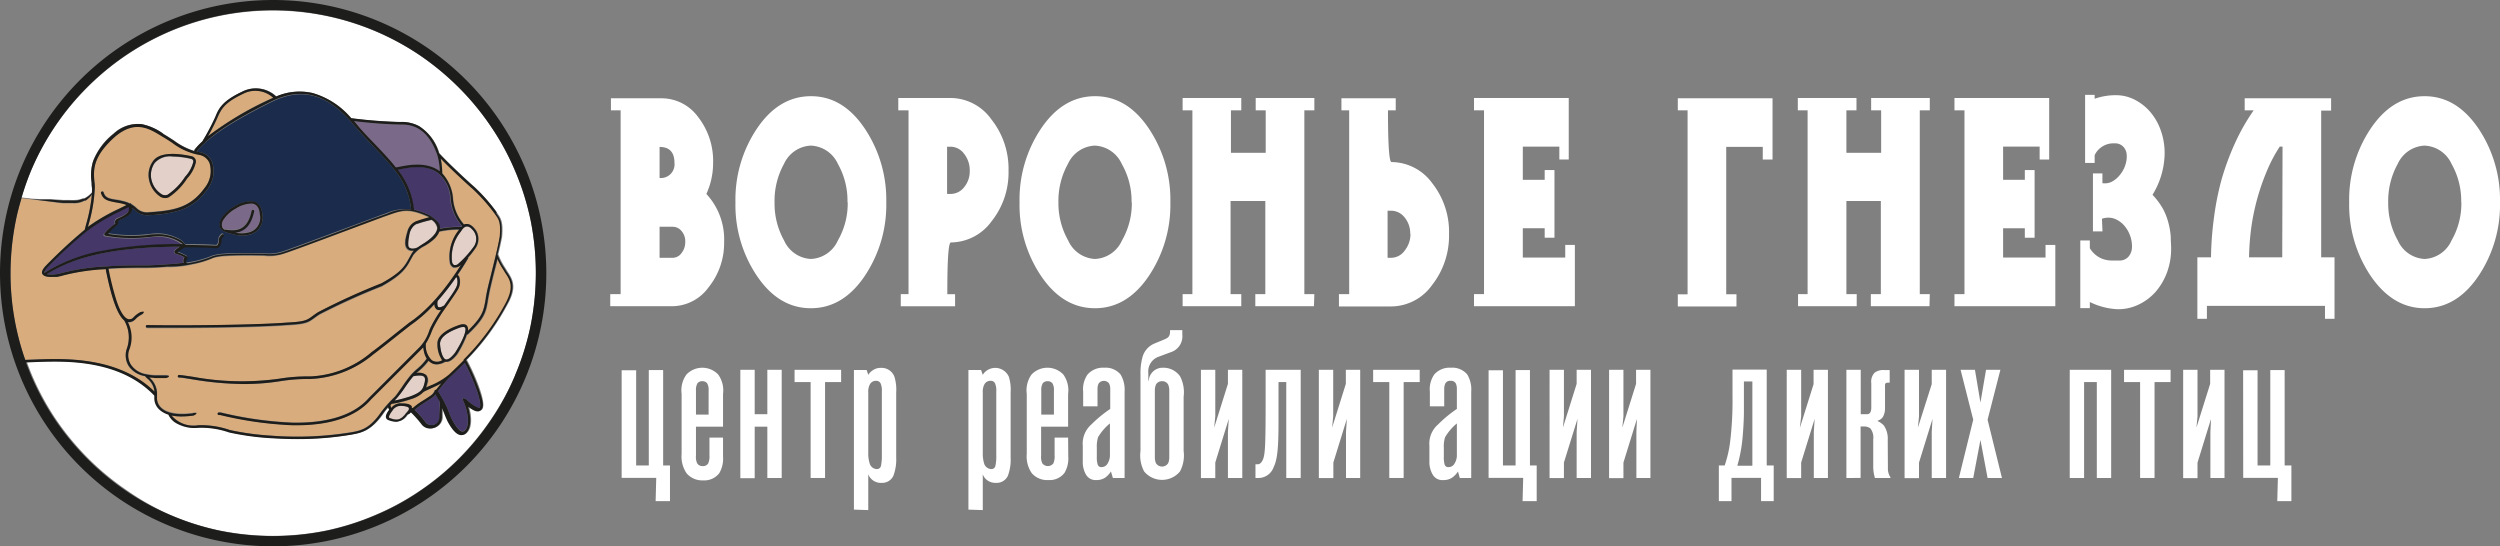 <?xml version="1.0" encoding="UTF-8"?> <svg xmlns="http://www.w3.org/2000/svg" viewBox="0 0 322.25 70.42"><rect x="0" y="0" width="322.25" height="70.42" fill="#808080" stroke="none"/> <defs> <style>.cls-1{fill:#fff;}.cls-2{fill:#e2d0c9;}.cls-3{fill:#d8ac7d;}.cls-4{fill:#453869;}.cls-5{fill:#7a6989;}.cls-6{fill:#1a2b4c;}.cls-7{fill:#1d1d1b;}</style> </defs> <g id="Слой_2" data-name="Слой 2"> <g id="Слой_3" data-name="Слой 3"> <path class="cls-1" d="M93.34,31.17a9.1,9.1,0,0,1-2,5.86,5.84,5.84,0,0,1-4.68,2.44h-8V37.91H80V14.22H78.75V12.67h6.53A5.84,5.84,0,0,1,90,15.1,9.2,9.2,0,0,1,91.92,21a9.53,9.53,0,0,1-.87,4A8.59,8.59,0,0,1,93.34,31.17ZM86.94,21c0-1.37-.64-2.06-1.92-2.06v4A1.76,1.76,0,0,0,86.94,21Zm1.39,10.18a2,2,0,0,0-.48-1.4,1.46,1.46,0,0,0-1.14-.55l-1.69,0v4h1.69a1.41,1.41,0,0,0,1.14-.61A2.28,2.28,0,0,0,88.33,31.17Z"></path> <path class="cls-1" d="M114.24,26.07a16.43,16.43,0,0,1-2.72,9.42q-2.82,4.24-7,4.24t-7-4.24a16.36,16.36,0,0,1-2.72-9.42,16.4,16.4,0,0,1,2.72-9.42q2.82-4.24,7-4.25t7,4.25A16.48,16.48,0,0,1,114.24,26.07Zm-5,0A9.64,9.64,0,0,0,108,21.12a4,4,0,0,0-3.49-2.35,4,4,0,0,0-3.45,2.35,9.82,9.82,0,0,0-1.22,4.95A9.75,9.75,0,0,0,101.07,31a4,4,0,0,0,3.45,2.38A4,4,0,0,0,108,31,9.57,9.57,0,0,0,109.27,26.07Z"></path> <path class="cls-1" d="M130,22a10.08,10.08,0,0,1-2.19,6.53,6.54,6.54,0,0,1-5.24,2.72q-.47,0-.46,6.67h1v1.56h-7V37.91h1V14.22h-1.32V12.63h6.76a6.5,6.5,0,0,1,5.24,2.76A10.25,10.25,0,0,1,130,22Zm-5,0a3.43,3.43,0,0,0-.73-2.18,2.18,2.18,0,0,0-1.73-.91h-.46V25h.46a2.22,2.22,0,0,0,1.73-.86A3.21,3.21,0,0,0,125,22Z"></path> <path class="cls-1" d="M150.86,26.07a16.43,16.43,0,0,1-2.72,9.42q-2.82,4.24-7,4.24t-7-4.24a16.36,16.36,0,0,1-2.72-9.42,16.4,16.4,0,0,1,2.72-9.42q2.82-4.24,7-4.25t7,4.25A16.48,16.48,0,0,1,150.86,26.07Zm-5,0a9.65,9.65,0,0,0-1.27-4.95,4,4,0,0,0-3.48-2.35,4,4,0,0,0-3.45,2.35,9.83,9.83,0,0,0-1.23,4.95A9.75,9.75,0,0,0,137.69,31a4,4,0,0,0,3.45,2.38A4,4,0,0,0,144.62,31,9.58,9.58,0,0,0,145.89,26.07Z"></path> <path class="cls-1" d="M169.37,39.47h-7.56V37.91h1.29v-12h-4.48v12H160v1.56h-7.56V37.91h1.26V14.22h-1.26V12.63H160v1.59h-1.33V19.7h4.48V14.22h-1.29V12.63h7.56v1.59h-1.29V37.91h1.29Z"></path> <path class="cls-1" d="M186.78,30.15a10.29,10.29,0,0,1-2.19,6.6,6.52,6.52,0,0,1-5.24,2.75h-6.76V37.91h1.32V14.22h-1V12.67h7v1.55h-1q0,6.68.46,6.67a6.54,6.54,0,0,1,5.24,2.72A10.11,10.11,0,0,1,186.78,30.15Zm-5,0a3.24,3.24,0,0,0-.73-2.13,2.22,2.22,0,0,0-1.73-.86h-.46v6.07h.46a2.16,2.16,0,0,0,1.73-.91A3.41,3.41,0,0,0,181.81,30.15Z"></path> <path class="cls-1" d="M203,39.47H190V37.91h1.29V14.22H190V12.63h12.21v7.93H201V18.9h-4.71v4.28h2.82V21.92h1.26v8.72h-1.26V29.42h-2.82V33.2h5.47V31.57H203Z"></path> <path class="cls-1" d="M228.48,20.56h-1.26V18.93h-4.71v19h1.32V39.5h-7.56V37.94h1.26V14.22h-1.26V12.67h12.21Z"></path> <path class="cls-1" d="M248.71,39.47h-7.56V37.91h1.29v-12H238v12h1.33v1.56h-7.56V37.91H233V14.22h-1.26V12.63h7.56v1.59H238V19.7h4.48V14.22h-1.29V12.63h7.56v1.59h-1.29V37.91h1.29Z"></path> <path class="cls-1" d="M264.93,39.47h-13V37.91h1.29V14.22h-1.29V12.63h12.21v7.93h-1.23V18.9H258.2v4.28H261V21.92h1.26v8.72H261V29.42H258.2V33.2h5.47V31.57h1.26Z"></path> <path class="cls-1" d="M271,23.61a2,2,0,0,0,1.33-.25,3.4,3.4,0,0,0,1-.91,3.77,3.77,0,0,0,.65-1.26,3.3,3.3,0,0,0,.15-1.29,1.65,1.65,0,0,0-.45-1,1.45,1.45,0,0,0-1.14-.42A2.67,2.67,0,0,0,270,20v1h-1.23V12.23H270v.5a8.14,8.14,0,0,1,2.72-.46,5.31,5.31,0,0,1,2.44.58,6.6,6.6,0,0,1,2,1.57,7.4,7.4,0,0,1,1.36,2.38,8.63,8.63,0,0,1,.5,3,10.4,10.4,0,0,1-1.56,5.31A9.22,9.22,0,0,1,278.85,27a8.35,8.35,0,0,1,.69,1.84,9.16,9.16,0,0,1,.27,1.71c0,.54.05,1,.05,1.48a8.86,8.86,0,0,1-.53,3.08,8.11,8.11,0,0,1-1.44,2.47,6.83,6.83,0,0,1-2.18,1.66,6.1,6.1,0,0,1-2.72.62,9,9,0,0,1-3.61-.93v.79h-1.23V31h1.23v1a3.5,3.5,0,0,0,.84.93,3.2,3.2,0,0,0,.91.48,3.46,3.46,0,0,0,1,.17l1,0a1.53,1.53,0,0,0,1.21-.47,1.9,1.9,0,0,0,.47-1.16,4,4,0,0,0-.2-1.46,4.09,4.09,0,0,0-.76-1.37,3.22,3.22,0,0,0-1.27-.92,2.41,2.41,0,0,0-1.64,0l.07,1.63h-1.23V22.35H271Z"></path> <path class="cls-1" d="M299.69,39.43H284.47v1.66h-1.23V33.17H285a41.52,41.52,0,0,1,.38-5.1,35.79,35.79,0,0,1,1-5,33.73,33.73,0,0,1,1.73-4.66,26.44,26.44,0,0,1,2.39-4.19h-1.16V12.67h11.14v1.59H299.2V33.17h1.72v7.92h-1.23ZM294.22,18.9h-.36a18.91,18.91,0,0,0-1.68,3.19,29.14,29.14,0,0,0-2,7.31,34.7,34.7,0,0,0-.28,3.77h4.28Z"></path> <path class="cls-1" d="M322.25,26.07a16.43,16.43,0,0,1-2.72,9.42q-2.82,4.24-7,4.24c-2.76,0-5.09-1.41-7-4.24a16.43,16.43,0,0,1-2.72-9.42,16.48,16.48,0,0,1,2.72-9.42c1.88-2.83,4.21-4.25,7-4.25s5.1,1.42,7,4.25A16.48,16.48,0,0,1,322.25,26.07Zm-5,0A9.64,9.64,0,0,0,316,21.12a4,4,0,0,0-3.48-2.35,4,4,0,0,0-3.45,2.35,9.83,9.83,0,0,0-1.23,4.95A9.75,9.75,0,0,0,309.08,31a4,4,0,0,0,3.45,2.38A4,4,0,0,0,316,31,9.57,9.57,0,0,0,317.27,26.07Z"></path> <path class="cls-1" d="M80.13,47.73H82V60h1.63V47.7h1.85V60h.88V64.6H84.51l.08-3H80.13Z"></path> <path class="cls-1" d="M93.2,58.83A3.73,3.73,0,0,1,92.71,61a2.43,2.43,0,0,1-2.07.92,2.65,2.65,0,0,1-2.13-.9,3.85,3.85,0,0,1-.65-2.5V50.77a3.45,3.45,0,0,1,.63-2.5,2.83,2.83,0,0,1,4.08,0,3.49,3.49,0,0,1,.63,2.5V55H89.71v3.73a1.93,1.93,0,0,0,.16,1,.79.79,0,0,0,.71.35.78.78,0,0,0,.71-.35,2.33,2.33,0,0,0,.16-1.07V56.41H93.2Zm-1.86-8.49a1.62,1.62,0,0,0-.19-.93.74.74,0,0,0-.62-.27.74.74,0,0,0-.63.27,1.71,1.71,0,0,0-.19.93v3.1h1.63Z"></path> <path class="cls-1" d="M98.91,61.61V55H97.28v6.64H95.43V47.67h1.85v5.72h1.63V47.67h1.85V61.61Z"></path> <path class="cls-1" d="M104.49,61.61V49.25h-2.07V47.67h6v1.58h-2.07V61.61Z"></path> <path class="cls-1" d="M110.07,65.69v-18h1.64l.21.63a1.76,1.76,0,0,1,.55-.57,1.74,1.74,0,0,1,1.06-.33,1.76,1.76,0,0,1,1.77,1.17,5.7,5.7,0,0,1,.22,2v8.36a6,6,0,0,1-.36,2.37,1.58,1.58,0,0,1-1.52.92,1.73,1.73,0,0,1-1.25-.43,1.61,1.61,0,0,1-.47-.68v4.62Zm3.46-16.22a.6.6,0,0,0-.6-.38.86.86,0,0,0-.82.49,2,2,0,0,0-.19,1v7.9a4.09,4.09,0,0,0,.17,1.22,1,1,0,0,0,.87.76.53.53,0,0,0,.6-.43,6.15,6.15,0,0,0,.11-1.36V50.45A2.25,2.25,0,0,0,113.53,49.47Z"></path> <path class="cls-1" d="M124.83,65.69v-18h1.63l.22.63a1.64,1.64,0,0,1,.54-.57,1.91,1.91,0,0,1,2.83.84,5.7,5.7,0,0,1,.22,2v8.36a6,6,0,0,1-.35,2.37,1.59,1.59,0,0,1-1.53.92,1.76,1.76,0,0,1-1.25-.43,1.58,1.58,0,0,1-.46-.68v4.62Zm3.45-16.22a.57.57,0,0,0-.59-.38.86.86,0,0,0-.82.49,2,2,0,0,0-.19,1v7.9a4.4,4.4,0,0,0,.16,1.22,1,1,0,0,0,.87.76.52.52,0,0,0,.6-.43,5.5,5.5,0,0,0,.11-1.36V50.45A2.25,2.25,0,0,0,128.28,49.47Z"></path> <path class="cls-1" d="M137.7,58.83a3.65,3.65,0,0,1-.49,2.13,2.42,2.42,0,0,1-2.07.92A2.63,2.63,0,0,1,133,61a3.8,3.8,0,0,1-.65-2.5V50.77a3.49,3.49,0,0,1,.62-2.5,2.84,2.84,0,0,1,4.09,0,3.49,3.49,0,0,1,.62,2.5V55h-3.48v3.73a1.93,1.93,0,0,0,.16,1,.9.9,0,0,0,1.42,0,2.33,2.33,0,0,0,.16-1.07V56.41h1.74Zm-1.85-8.49a1.62,1.62,0,0,0-.19-.93.74.74,0,0,0-.62-.27.74.74,0,0,0-.63.27,1.71,1.71,0,0,0-.19.93v3.1h1.63Z"></path> <path class="cls-1" d="M143.45,61.61l-.25-.84a2.8,2.8,0,0,1-.73.79,2,2,0,0,1-1.15.32A1.42,1.42,0,0,1,140,61.2a3.17,3.17,0,0,1-.43-1.74v-2a3.28,3.28,0,0,1,1.11-2.75,16.34,16.34,0,0,1,2.43-2V50.18a1.68,1.68,0,0,0-.14-.74.84.84,0,0,0-1.36,0,1.68,1.68,0,0,0-.14.74v2.2h-1.85v-1.9a3.27,3.27,0,0,1,.57-2.21,2.63,2.63,0,0,1,2.13-.87,2.5,2.5,0,0,1,2.12.87,3.8,3.8,0,0,1,.52,2.23V61.61Zm-1.91-5.25a4.17,4.17,0,0,0-.16,1.36v1.14a3,3,0,0,0,.11,1,.46.46,0,0,0,.49.35.88.88,0,0,0,.79-.46,2.06,2.06,0,0,0,.3-1.17v-4A6.57,6.57,0,0,0,141.54,56.36Z"></path> <path class="cls-1" d="M148.07,49.09a1.79,1.79,0,0,1,1.8-1.69,2.63,2.63,0,0,1,2.23,1.09,4.4,4.4,0,0,1,.47,2.64v7a4.39,4.39,0,0,1-.47,2.64,3,3,0,0,1-4.62,0,4.39,4.39,0,0,1-.47-2.64V48.24a7.65,7.65,0,0,1,.25-2.18,2.66,2.66,0,0,1,1.5-1.76l1.19-.49c.47-.2.87-.33.87-1.07v-.19h1.58v.57a2.15,2.15,0,0,1-1.52,2.29l-1.53.57a2,2,0,0,0-1.33,2.1v1Zm2.51.49a.84.84,0,0,0-.79-.44.85.85,0,0,0-.79.44,2,2,0,0,0-.14.79v8.55a2,2,0,0,0,.14.78.93.93,0,0,0,1.58,0,2,2,0,0,0,.14-.78V50.37A2,2,0,0,0,150.58,49.58Z"></path> <path class="cls-1" d="M158.28,61.61V55.68l.11-1.69-1.74,5.63v2H154.8V47.67h1.85v6l-.14,1.45,1.77-5.64V47.67h1.85V61.61Z"></path> <path class="cls-1" d="M165.8,61.61V49.25h-1V54.4c0,3.45-.16,4.87-.63,5.82a2.08,2.08,0,0,1-2.07,1.39h-.27V59.84h.33c.35,0,.63-.49.73-.9.19-.73.25-2,.25-7.21V47.67h4.52V61.61Z"></path> <path class="cls-1" d="M173.5,61.61V55.68l.11-1.69-1.74,5.63v2H170V47.67h1.85v6l-.14,1.45,1.77-5.64V47.67h1.85V61.61Z"></path> <path class="cls-1" d="M179.08,61.61V49.25H177V47.67h6v1.58h-2.07V61.61Z"></path> <path class="cls-1" d="M188.17,61.61l-.24-.84a2.69,2.69,0,0,1-.74.79,1.94,1.94,0,0,1-1.14.32,1.42,1.42,0,0,1-1.36-.68,3.19,3.19,0,0,1-.44-1.74v-2a3.26,3.26,0,0,1,1.12-2.75,16.13,16.13,0,0,1,2.42-2V50.18a1.68,1.68,0,0,0-.13-.74.68.68,0,0,0-.68-.35.67.67,0,0,0-.68.35,1.68,1.68,0,0,0-.14.74v2.2h-1.85v-1.9a3.27,3.27,0,0,1,.57-2.21A2.6,2.6,0,0,1,187,47.4a2.51,2.51,0,0,1,2.13.87,3.78,3.78,0,0,1,.51,2.23V61.61Zm-1.9-5.25a3.88,3.88,0,0,0-.16,1.36v1.14a3.38,3.38,0,0,0,.1,1,.46.46,0,0,0,.49.35.86.86,0,0,0,.79-.46,2,2,0,0,0,.3-1.17v-4A6.72,6.72,0,0,0,186.27,56.36Z"></path> <path class="cls-1" d="M191.88,47.73h1.85V60h1.63V47.7h1.85V60h.87V64.6h-1.82l.08-3h-4.46Z"></path> <path class="cls-1" d="M203.23,61.61V55.68l.11-1.69-1.75,5.63v2h-1.85V47.67h1.85v6l-.13,1.45,1.77-5.64V47.67h1.85V61.61Z"></path> <path class="cls-1" d="M210.93,61.61V55.68L211,54l-1.74,5.63v2h-1.85V47.67h1.85v6l-.14,1.45,1.77-5.64V47.67h1.85V61.61Z"></path> <path class="cls-1" d="M222.31,60a15,15,0,0,0,.71-3.1,44.17,44.17,0,0,0,.3-5.86v-3.4h4.41V60h.9V64.6H227v-3h-3.81v3h-1.63V60Zm3.57-10.83h-1.09v4c0,.95-.11,2.75-.22,3.7a18.61,18.61,0,0,1-.63,3.16h1.94Z"></path> <path class="cls-1" d="M233.8,61.61V55.68l.11-1.69-1.74,5.63v2h-1.86V47.67h1.86v6L232,55.16l1.77-5.64V47.67h1.85V61.61Z"></path> <path class="cls-1" d="M243.35,60.33a2.07,2.07,0,0,0,.33,1.2v.08h-2a5,5,0,0,1-.22-1.36V56.63a1.89,1.89,0,0,0-.38-1.42,1.41,1.41,0,0,0-.84-.24h-.41v6.64H238V47.67h1.85v5.72h.82c.54,0,.54-.68.54-.87V49.41a1.66,1.66,0,0,1,.44-1.38,1.87,1.87,0,0,1,1.22-.33h.71v1.63h-.27c-.38,0-.33.27-.33.57v2.84a2.34,2.34,0,0,1-.27,1,1.16,1.16,0,0,1-.66.47v.08a2.43,2.43,0,0,1,.79.57,3,3,0,0,1,.49,1.85Z"></path> <path class="cls-1" d="M249,61.61V55.68L249.1,54l-1.74,5.63v2H245.5V47.67h1.86v6l-.14,1.45L249,49.52V47.67h1.85V61.61Z"></path> <path class="cls-1" d="M256,47.67h1.85L256.2,54.1l1.85,7.51H256.2l-.92-4.9-.93,4.9H252.5l1.85-7.51-1.63-6.43h1.85l.71,4.22Z"></path> <path class="cls-1" d="M270.28,61.61V49.25h-1.64V61.61h-1.85V47.67h5.34V61.61Z"></path> <path class="cls-1" d="M275.86,61.61V49.25h-2.07V47.67h6v1.58h-2.07V61.61Z"></path> <path class="cls-1" d="M284.92,61.61V55.68L285,54l-1.74,5.63v2h-1.85V47.67h1.85v6l-.14,1.45,1.77-5.64V47.67h1.85V61.61Z"></path> <path class="cls-1" d="M289.14,47.73H291V60h1.64V47.7h1.85V60h.87V64.6h-1.82l.08-3h-4.47Z"></path> <path class="cls-2" d="M51.83,52.29a1.27,1.27,0,0,0-1.28.64h0c-.45.54-.44.77-.43.82a.14.14,0,0,0,.09.1c1,.39,1.42.23,2-.45h0c.51-.55.5-.78.47-.85S52,52.3,51.83,52.29Z"></path> <path class="cls-3" d="M53,52.43a.54.54,0,0,1,0,.22.22.22,0,0,1,.14,0,8.75,8.75,0,0,1,1.25-.92l.37-.23c.85-.55.93-.61,1.09-.87v0l.08-.1a.23.23,0,0,1,.11-.22l.09,0,.69-.85c-.47.26-1,.48-1.4.68s-.68.3-.87.41h0a3.76,3.76,0,0,1-1.63.94h0a13.62,13.62,0,0,1-2.47.58h0l-.16.17a1.66,1.66,0,0,0,.11.37A1.52,1.52,0,0,1,51.84,52h0C52.33,52,52.85,52.06,53,52.43Z"></path> <path class="cls-4" d="M15.24,28.06c.61-.25,1.23-.54,1.4-1a.78.78,0,0,0,0-.48l-1.19.6a23.64,23.64,0,0,0-4.27,2.58l0,0A58.76,58.76,0,0,0,6.1,34.49c-.3.35-.37.53-.36.63L6,35a21.08,21.08,0,0,1,6.32-2.45,51.07,51.07,0,0,1,11.16-1,5.11,5.11,0,0,0-3.55-1c-.36,0-.67.06-1,.1a19,19,0,0,1-5.43-.19.18.18,0,0,1-.14-.11.17.17,0,0,1,0-.17,5.87,5.87,0,0,1,1.36-1.23.11.11,0,0,0,.06-.11h0A.61.61,0,0,1,15.24,28.06Z"></path> <path class="cls-4" d="M60.15,51.54a6.36,6.36,0,0,0,1.08.82c.38.24.55.24.59.2s.32-.4-.51-2.63a28.58,28.58,0,0,0-1.41-3.16c-.52.53-1.1,1.09-1.75,1.7a3.73,3.73,0,0,1-.36.32h0c-.55.63-1,1.24-1.34,1.62.25.43.46.77.62,1.06h0A12.12,12.12,0,0,1,57.81,53c.11.28.24.6.46,1.08.5.93,1,1.48,1.34,1.52,0,0,.19,0,.37-.21h0c.67-.77.18-2.77-.22-3.62-.05-.1-.18-.39-.09-.46S60.07,51.46,60.15,51.54Z"></path> <path class="cls-3" d="M24.93,53.57a11.63,11.63,0,0,1-1.49.11,6.57,6.57,0,0,1-1.31-.12,3.7,3.7,0,0,0,3.46,1.25h0a11.29,11.29,0,0,1,4.05.62,34.91,34.91,0,0,0,5.38.73,43.54,43.54,0,0,0,10.29-.47c1.2-.22,2.34-.43,3.85-2.64a17.15,17.15,0,0,1,1.73-1.93c.17-.17.55-.73.93-1.26A16.46,16.46,0,0,1,53,48.24a7.89,7.89,0,0,1,.65-.63A7,7,0,0,0,55,46.2a3.3,3.3,0,0,1-.33-.77,4.67,4.67,0,0,1-.12-.7l-.22.23-6.49,6.5c-1.92,2.21-5.16,3.33-9.63,3.33h-.46a47.46,47.46,0,0,1-9.36-1.32l-.2,0a.17.17,0,0,1-.13-.2.16.16,0,0,1,.2-.12l.21,0a47.61,47.61,0,0,0,9.28,1.31c4.61.07,7.92-1,9.84-3.22h0l6.5-6.51a5.46,5.46,0,0,0,1.25-2.13c0-.11.08-.21.13-.32a16.28,16.28,0,0,1,1.39-2.34,1.27,1.27,0,0,1-.26,0,.54.54,0,0,1-.31-.09A.79.79,0,0,1,56,39.2a17.66,17.66,0,0,1-3.09,2.7l-1.52,1.2c-1.15.92-2.58,2-3.32,2.6A13.51,13.51,0,0,1,40,48.86h-.11a22.24,22.24,0,0,0-3.76.28,29.8,29.8,0,0,1-4.71.37,41.31,41.31,0,0,1-6.59-.6c-.69-.1-1.29-.19-1.77-.24a.16.16,0,0,1-.15-.18.17.17,0,0,1,.18-.15c.49,0,1.09.14,1.79.24a34.81,34.81,0,0,0,11.2.23,22.09,22.09,0,0,1,3.8-.28H40a13,13,0,0,0,7.85-3.08h0c.74-.53,2.17-1.67,3.32-2.59l1.53-1.21h0c1.6-1.06,4-3.21,6.69-7.47l-.19.17,0,0a1.06,1.06,0,0,1-.55.17.64.64,0,0,1-.24,0,.86.86,0,0,1-.46-.62h0a5.46,5.46,0,0,1,1.15-4.17l.06-.09h0a11.78,11.78,0,0,0-2.55.26,2.8,2.8,0,0,1-.84,1.11,7,7,0,0,1-1.1.76,4.07,4.07,0,0,0-1.41,1.18l-.27.49c-.61,1.12-1.09,2-3.78,3.51h0a87.94,87.94,0,0,0-8,3.62h0c-.29.18-.51.35-.71.49-.75.55-1.07.78-3.48.9-2.92.23-9.09.35-14.17.35-1.41,0-2.73,0-3.88,0a.17.17,0,0,1-.17-.17A.17.17,0,0,1,19,41.9h0c5.28.09,14.3,0,18-.32h0c2.32-.11,2.59-.31,3.31-.84.19-.14.42-.31.72-.5a87.4,87.4,0,0,1,8.06-3.66c2.61-1.45,3.05-2.26,3.65-3.37l.28-.5h0a2.34,2.34,0,0,1,.26-.34h-.2a.84.84,0,0,1-.62-.22c-.45-.43-.26-1.34,0-2.25h0a1.87,1.87,0,0,1,1.29-1.38c.11,0,.65-.23,1.53-.46L55.2,28c-2.54-1.16-3.43-.85-5.19-.23l-.68.24c-1.08.38-3.16,1.16-5.36,2-3.2,1.2-6.5,2.43-7.44,2.72A5.66,5.66,0,0,1,34,33c-4.94-.08-6.11.06-6.86.42a12.43,12.43,0,0,1-2.43.7,13.35,13.35,0,0,1-3.24.33c-1.28.09-2.49.13-2.57.13h0c-2,0-3.61,0-5,.12l0,.08a36.82,36.82,0,0,0,.9,3.67c.66,2.08,1.25,2.66,1.62,2.77a.72.72,0,0,0,.72-.25h0a3.13,3.13,0,0,1,.9-.67c.09,0,.37-.1.4,0s-.19.29-.28.32a3.05,3.05,0,0,0-.8.61,1.14,1.14,0,0,1-.79.37l-.19,0a4.35,4.35,0,0,1,.16,3.64A2.25,2.25,0,0,0,16.87,47a2.92,2.92,0,0,0,1.93,1.18h0a7,7,0,0,0,1.19.15h1.4c.09,0,.39,0,.39.12s-.3.21-.39.21H20q-.39,0-.75-.06a2.76,2.76,0,0,1,1,2.33h0a2.72,2.72,0,0,1,0,.28v0a1.7,1.7,0,0,0,.54,1.3c.51.5,1.65,1,4.11.7.1,0,.45-.05.46,0S25,53.56,24.93,53.57Z"></path> <path class="cls-3" d="M31.32,12.1c-2.42,1.15-2.8,2-3.28,3.09v0a24,24,0,0,1-1.18,2.32,42.42,42.42,0,0,1,8-4.77l.37-.17A3.42,3.42,0,0,0,31.32,12.1Z"></path> <path class="cls-3" d="M3.26,46.39l1.85-.07c3.35-.1,10.25-.3,14.78,4.19a2.5,2.5,0,0,0-1-1.76l-.23-.25a3.15,3.15,0,0,1-2.1-1.31A2.64,2.64,0,0,1,16.33,45,4.31,4.31,0,0,0,16,41.27c-1.11-.92-1.86-4.06-2.35-6.46l0-.13a26.65,26.65,0,0,0-5.56.82,5.19,5.19,0,0,1-.82.18l-.65,0c-.66,0-1-.13-1.16-.39s.13-.74.4-1h0a65.21,65.21,0,0,1,5.06-4.69c.05-.19.11-.4.16-.62a21.15,21.15,0,0,0,.76-3.88,2.82,2.82,0,0,1-.26.33l-.09.1-.11.09a.52.52,0,0,1-.11.1l-.13.1-.14.09-.07,0-.08,0a1.66,1.66,0,0,1-.33.15,2.78,2.78,0,0,1-.77.16,2.67,2.67,0,0,1-.4,0H9.14l-.2,0-.41,0-.41,0-.82-.09L6.51,26l-.74-.09-.66-.08-1-.12-1.34-.16c-.28.94-.53,1.89-.73,2.86a33.73,33.73,0,0,0,1.21,18Z"></path> <path class="cls-1" d="M66.39,48.38a33.63,33.63,0,0,0,2-6.35,34.54,34.54,0,0,0,0-13.64,33.4,33.4,0,0,0-2-6.35,32.64,32.64,0,0,0-3.12-5.75,33.64,33.64,0,0,0-4.13-5,34.88,34.88,0,0,0-5-4.14A33.65,33.65,0,0,0,42,2.05a34,34,0,0,0-13.64,0,33.72,33.72,0,0,0-17.11,9.23A33.76,33.76,0,0,0,4,22a34.47,34.47,0,0,0-1.23,3.45l1.34.15,1,.06.67,0,.74,0,1.61.11.82,0a6.54,6.54,0,0,0,.77,0,2.56,2.56,0,0,0,.69-.12l.3-.1.08,0,.07,0,.13-.07a3.2,3.2,0,0,0,.45-.3l.17-.15a1.85,1.85,0,0,0,.14-.14l.1-.09c0-.23,0-.46,0-.69s0-.48-.05-.73a6.08,6.08,0,0,1,.2-2.65,8.49,8.49,0,0,1,2.63-3.52h0A4.58,4.58,0,0,1,18.25,16,7.09,7.09,0,0,1,21,17.21l.11.06c.49.29.92.57,1.34.84a8.74,8.74,0,0,0,2.68,1.37.17.17,0,0,1,0-.2,8.67,8.67,0,0,1,1-1.06,29.13,29.13,0,0,0,1.67-3.15v0c.48-1.1.9-2.05,3.44-3.25a3.83,3.83,0,0,1,4.4.61l0,0A7.55,7.55,0,0,1,40.3,12a10.21,10.21,0,0,1,5,3.25,61.59,61.59,0,0,0,6.26.49h.05a4.71,4.71,0,0,1,2.43.53,6.14,6.14,0,0,1,2.6,3.48c1.14,1.27,4,3.9,4.51,4.33h0A22.2,22.2,0,0,1,64,27.33l.11.15c.47.66.79,1.1.62,3.06v0c-.13.7-.3,1.45-.49,2.23a7.85,7.85,0,0,0,.85,1.68c.1.16.21.33.31.51l0,0c.66,1,1.34,2,0,4.34a30.73,30.73,0,0,1-5.21,7.08,27.1,27.1,0,0,1,1.51,3.34c.85,2.31.63,2.89.39,3.12s-1,0-1.16-.13-.34-.23-.48-.33c.31,1,.5,2.54-.16,3.3a.87.87,0,0,1-.7.37h-.07c-.54-.05-1.11-.65-1.71-1.77h0c-.23-.49-.36-.82-.47-1.11s-.16-.4-.26-.62c0,.39,0,.82,0,1.16a1.45,1.45,0,0,1-1,1.4,1.48,1.48,0,0,1-.51.09,1.38,1.38,0,0,1-1.06-.47v0a14.25,14.25,0,0,0-1.44-1.63l-.29.26a.16.16,0,0,1-.11,0h0l-.17.2a1.74,1.74,0,0,1-1.35.77,2.94,2.94,0,0,1-1-.23h0a.44.44,0,0,1-.28-.32c-.06-.25.08-.59.41-1a1.14,1.14,0,0,1-.15-.34c-.26.3-.47.56-.61.76-1.6,2.33-2.85,2.55-4.07,2.78a40.64,40.64,0,0,1-7,.58c-1.26,0-2.39-.05-3.34-.11a33.92,33.92,0,0,1-5.45-.74,11.11,11.11,0,0,0-3.93-.61,4.68,4.68,0,0,1-2.75-.51,2.47,2.47,0,0,1-1.16-1.18,3,3,0,0,1-1.18-.67,2,2,0,0,1-.63-1.57c0-.08,0-.15,0-.21-4.43-4.65-11.42-4.45-14.79-4.35l-1.75.07c.21.56.42,1.11.65,1.66a34,34,0,0,0,3.12,5.75,34.88,34.88,0,0,0,4.14,5,34.16,34.16,0,0,0,5,4.13A32.64,32.64,0,0,0,22,66.39a33.4,33.4,0,0,0,6.35,2,34.54,34.54,0,0,0,13.64,0,33.63,33.63,0,0,0,6.35-2,32.64,32.64,0,0,0,5.75-3.12,33.87,33.87,0,0,0,9.14-9.14A32.64,32.64,0,0,0,66.39,48.38Z"></path> <path class="cls-2" d="M52.78,30c-.14.47-.47,1.56-.1,1.91s.73.11,1.11,0,.49-.32.73-.47a6.8,6.8,0,0,0,1-.73c.58-.52.85-1,.81-1.35a1.55,1.55,0,0,0-.73-1,16.09,16.09,0,0,0-1.79.52h0C53.57,28.89,53.06,29.18,52.78,30Z"></path> <path class="cls-3" d="M65.19,35.2l0,0h0l-.31-.51a7.62,7.62,0,0,1-.7-1.3c-.12.46-.23.93-.35,1.39-.24.95-.46,1.85-.65,2.69-.09.44-.16.82-.22,1.16-.26,1.6-.4,2.4-2.63,4.52a.15.15,0,0,1-.1,0,5.27,5.27,0,0,1-.23.61,14.65,14.65,0,0,1-1,1.9h0q-.78,1-1.38,1l-.2,0a2.19,2.19,0,0,1-1.08.33,1.25,1.25,0,0,1-.78-.25,1.16,1.16,0,0,1-.26-.23,7.67,7.67,0,0,1-1.32,1.38l-.26.23a1.45,1.45,0,0,1,1.26.24,1.09,1.09,0,0,1,.16,1.05,3.85,3.85,0,0,1-.17.57l.44-.2a8.78,8.78,0,0,0,2.58-1.51h0c.68-.64,1.29-1.23,1.83-1.78a.22.22,0,0,1,.12-.2.2.2,0,0,1,.11,0,30.55,30.55,0,0,0,5.18-7C66.4,37,65.81,36.12,65.19,35.2Z"></path> <path class="cls-4" d="M7.23,35.35A5.05,5.05,0,0,0,8,35.18a26.86,26.86,0,0,1,5.75-.84h0c1.38-.09,3.07-.14,5.15-.13.12,0,3.22-.12,4.74-.34a.44.44,0,0,1-.07-.19.74.74,0,0,1,.16-.51,6,6,0,0,0-1.13-.47.23.23,0,0,1-.18-.19c0-.13,0-.28.71-.71-10.94,0-14.78,2.21-17,3.44L6,35.33A4.6,4.6,0,0,0,7.23,35.35Z"></path> <path class="cls-3" d="M63.88,27.68l-.11-.16h0a22.86,22.86,0,0,0-2.86-3.2c-.46-.39-2.77-2.5-4.08-3.88a10.81,10.81,0,0,1,.2,1.92,5.38,5.38,0,0,1,1.4,3.26,5.69,5.69,0,0,0,1.42,3.32.72.72,0,0,1,.33-.07c.4,0,.8.26,1.19.81l0,0a2.08,2.08,0,0,1,0,2.24,11.34,11.34,0,0,1-1,1.29.12.12,0,0,1,0,.1c-.45.77-.91,1.48-1.35,2.13a.58.58,0,0,1,.21.25A2,2,0,0,1,59,37.35c-.21.37-.63,1-1.11,1.67l-.41.59h0a19,19,0,0,0-1.7,2.79l-.13.31a9.11,9.11,0,0,1-.77,1.59,2.63,2.63,0,0,0,.77,2.14,1.24,1.24,0,0,0,1.34,0,3.62,3.62,0,0,1-.62-2.08c-.07-1.41,2-2.16,2.69-2.41s.92-.18,1.12.07a.84.84,0,0,1,.12.62c1.91-1.86,2-2.58,2.29-4.09,0-.34.12-.73.21-1.18.19-.85.42-1.75.66-2.7.35-1.42.72-2.89,1-4.15C64.6,28.67,64.33,28.29,63.88,27.68Z"></path> <path class="cls-5" d="M51.64,16.05h-.11c-2.32,0-4.67-.29-5.9-.44.07.08.14.17.22.25.92,1.09,1.8,2,2.65,2.91s1.78,1.87,2.5,2.8l.18,0c1.29-.27,3.69-.78,5.4.44l.11.08a8.51,8.51,0,0,0-.3-2C55.06,16.12,52.71,16.05,51.64,16.05Z"></path> <path class="cls-4" d="M56.39,22.24c-1.59-1.13-3.9-.65-5.14-.38h0A9.82,9.82,0,0,1,53.31,27a10.13,10.13,0,0,1,2,.72h0c.89.56,1.31,1,1.35,1.58a.86.86,0,0,1,0,.16,12.76,12.76,0,0,1,2.71-.23l.14-.13a6,6,0,0,1-1.47-3.46A4.68,4.68,0,0,0,56.39,22.24Z"></path> <path class="cls-2" d="M58.65,45.47c1-1.56,1.55-2.93,1.29-3.25a.28.28,0,0,0-.23-.08,1.51,1.51,0,0,0-.52.11h0c-1.7.62-2.51,1.3-2.47,2.08.07,1.11.34,1.87.71,2S58.15,46.11,58.65,45.47Z"></path> <path class="cls-2" d="M58.3,33.77a.52.52,0,0,0,.26.39.61.61,0,0,0,.48-.1,13.24,13.24,0,0,0,2.06-2.31,1.72,1.72,0,0,0,0-1.9c-.32-.44-.63-.67-.91-.66s-.5.2-.73.57l-.06.09A5.15,5.15,0,0,0,58.3,33.77Z"></path> <path class="cls-2" d="M58.8,35.73a32.37,32.37,0,0,1-2.4,3.08c-.07.41,0,.71.1.79s.39,0,.75-.21l.39-.56c.48-.69.9-1.29,1.09-1.65v0a1.67,1.67,0,0,0,.16-1.31A.32.32,0,0,0,58.8,35.73Z"></path> <path class="cls-4" d="M56,54.71a1,1,0,0,0,.67-1h0c0-.67,0-1.8,0-2.06s-.3-.52-.5-.85c-.19.31-.36.42-1.17.94L54.6,52h0a8.06,8.06,0,0,0-1.14.83,13,13,0,0,1,1.45,1.66A1,1,0,0,0,56,54.71Z"></path> <path class="cls-2" d="M51.12,51.35l-.28.29a18.62,18.62,0,0,0,2-.53c1.53-.57,1.68-.94,1.89-1.81.08-.35.06-.6-.07-.73s-.69-.23-1.43-.07a17.9,17.9,0,0,0-1.15,1.55A13.75,13.75,0,0,1,51.12,51.35Z"></path> <path class="cls-5" d="M32.57,26.28a1.48,1.48,0,0,0-.31,0,3.9,3.9,0,0,0-1.86.63,4.37,4.37,0,0,0-1.56,1.39,1.14,1.14,0,0,0-.18.95.7.7,0,0,0,.3.29l.19,0c1.08.13,2.71.33,3.29-2.46a.17.17,0,0,1,.33.07c-.45,2.14-1.53,2.68-2.5,2.77l.1,0a3.55,3.55,0,0,0,1.52,0,1.93,1.93,0,0,0,1.6-2.31C33.44,26.86,33.13,26.4,32.57,26.28Z"></path> <path class="cls-6" d="M50.83,21.87s0,0,0,0c-.72-.92-1.58-1.82-2.54-2.83s-1.74-1.83-2.67-2.92c-3.38-4-6.64-4.91-10.56-3-5,2.47-7.42,4.15-8.72,5.37l0,0a8.8,8.8,0,0,0-.93,1l-.06.05.32.06a2.1,2.1,0,0,1,1.68,1.3,3.77,3.77,0,0,1-.67,3.57,7,7,0,0,1-3.35,2.6,15.06,15.06,0,0,1-4.06.66,2.21,2.21,0,0,1-1.87-.64L17,26.81a.92.92,0,0,1-.07.4c-.21.55-.9.87-1.58,1.16a.3.3,0,0,0-.18.3h0a.45.45,0,0,1-.23.44,4.9,4.9,0,0,0-1.06.93,17.69,17.69,0,0,0,5,.15c.3,0,.62-.08,1-.1a5.76,5.76,0,0,1,2.77.49,2.62,2.62,0,0,1,1.21.88c1.25,0,2.56,0,3.92.1a.25.25,0,0,0,.24-.14,1.37,1.37,0,0,0,.14-.63c0-.27.17-.47.37-.66a.16.16,0,0,1,.23.23c-.14.15-.28.28-.27.4h0a1.6,1.6,0,0,1-.17.79.6.6,0,0,1-.56.34c-1.44-.07-2.78-.1-4-.11a6.36,6.36,0,0,0-.94.62,6.47,6.47,0,0,1,1.23.56.12.12,0,0,1,.07.11.14.14,0,0,1,0,.13.64.64,0,0,0-.2.42s0,.1.17.21h0A14.51,14.51,0,0,0,27,33.09h0c.8-.39,2-.54,7-.46a5.38,5.38,0,0,0,2.39-.22h0c.92-.29,4.23-1.53,7.43-2.72,2.2-.82,4.28-1.59,5.36-2l.68-.24A6,6,0,0,1,53,27,9.51,9.51,0,0,0,50.83,21.87ZM32,30.29a3.22,3.22,0,0,1-.76.08,3.41,3.41,0,0,1-.9-.11l-.25-.06c-.78-.18-1.45-.34-1.69-.84a1.43,1.43,0,0,1,.18-1.24,4.68,4.68,0,0,1,1.69-1.53A3.8,3.8,0,0,1,32.64,26c.49.1,1.1.48,1.18,1.68A2.23,2.23,0,0,1,32,30.29Z"></path> <path class="cls-2" d="M24.63,20.5a10.88,10.88,0,0,0-2.37-.3h0a2.63,2.63,0,0,0-2.33.84,2.76,2.76,0,0,0-.42,2.12,3,3,0,0,0,1.31,1.9.83.83,0,0,0,.79.07,7.94,7.94,0,0,0,2.25-2.31,4.33,4.33,0,0,0,1.06-1.93A.35.35,0,0,0,24.63,20.5Z"></path> <path class="cls-3" d="M27,21a1.8,1.8,0,0,0-1.43-1.1,8.15,8.15,0,0,1-3.35-1.53c-.41-.27-.83-.55-1.32-.83l-.11-.07c-1.57-1-3.35-2-5.89.05-3,2.64-2.85,4.37-2.72,5.89,0,.26.05.51.05.75h0A19.87,19.87,0,0,1,11.4,29a1.6,1.6,0,0,1-.05.21,24,24,0,0,1,4-2.33l1-.5a4.34,4.34,0,0,0-.54-.17,8.6,8.6,0,0,0-.89-.17c-.89-.15-1.59-.26-1.87-1.19a.15.15,0,0,1,.11-.2.16.16,0,0,1,.21.11c.22.72.74.81,1.6.95.28,0,.59.1.92.18a4.08,4.08,0,0,1,.84.29.17.17,0,0,1,.12,0,.15.15,0,0,1,.1.09v0a4.37,4.37,0,0,1,.65.49,1.92,1.92,0,0,0,1.64.56c3.1-.21,5.28-.53,7.16-3.12A3.45,3.45,0,0,0,27,21Zm-1.74-.1A4.55,4.55,0,0,1,24.12,23a8.09,8.09,0,0,1-2.37,2.4,1.1,1.1,0,0,1-.47.1,1.16,1.16,0,0,1-.64-.19,3.35,3.35,0,0,1-1.45-2.12,3,3,0,0,1,.47-2.36c.9-1.38,3.55-1,5-.69A.7.7,0,0,1,25.25,20.92Z"></path> <path class="cls-7" d="M35.21,0A35.21,35.21,0,1,0,70.42,35.21,35.24,35.24,0,0,0,35.21,0ZM1.36,35.21a34.53,34.53,0,0,1,.69-6.82c.2-1,.45-1.92.73-2.86l1.34.16,1,.12.66.08.74.09.79.09.82.09.41,0,.41,0,.2,0h.21a2.67,2.67,0,0,0,.4,0,2.78,2.78,0,0,0,.77-.16,1.66,1.66,0,0,0,.33-.15l.08,0,.07,0,.14-.09.13-.1a.52.52,0,0,0,.11-.1l.11-.09.09-.1a2.82,2.82,0,0,0,.26-.33A21.15,21.15,0,0,1,11.08,29c-.05.22-.11.43-.16.62a65.21,65.21,0,0,0-5.06,4.69h0c-.27.31-.57.72-.4,1s.5.39,1.16.39l.65,0a5.19,5.19,0,0,0,.82-.18,26.65,26.65,0,0,1,5.56-.82l0,.13c.49,2.4,1.24,5.54,2.35,6.46A4.31,4.31,0,0,1,16.33,45a2.64,2.64,0,0,0,.26,2.16,3.15,3.15,0,0,0,2.1,1.31l.23.25a2.5,2.5,0,0,1,1,1.76C15.36,46,8.46,46.22,5.11,46.32l-1.85.07a33.54,33.54,0,0,1-1.9-11.18Zm10.86-11c0-.24,0-.49-.05-.75-.13-1.52-.28-3.25,2.72-5.89,2.54-2.1,4.32-1,5.89-.05l.11.07c.49.28.91.56,1.32.83a8.15,8.15,0,0,0,3.35,1.53A1.8,1.8,0,0,1,27,21a3.45,3.45,0,0,1-.64,3.25c-1.88,2.59-4.06,2.91-7.16,3.12a1.92,1.92,0,0,1-1.64-.56,4.37,4.37,0,0,0-.65-.49l0,0a.12.12,0,0,0-.09-.09.17.17,0,0,0-.12,0,4.08,4.08,0,0,0-.84-.29c-.33-.08-.64-.14-.92-.18-.86-.14-1.38-.23-1.6-.95a.16.16,0,0,0-.21-.11.15.15,0,0,0-.11.2c.28.93,1,1,1.87,1.19a8.6,8.6,0,0,1,.89.17,4.34,4.34,0,0,1,.54.17l-1,.5a24,24,0,0,0-4,2.33L11.4,29a19.87,19.87,0,0,0,.82-4.85ZM35,13.06c3.92-1.89,7.18-1,10.56,3,.93,1.09,1.81,2,2.67,2.92s1.82,1.91,2.54,2.83c0,0,0,0,0,0A9.51,9.51,0,0,1,53,27a6,6,0,0,0-3.07.53l-.68.24c-1.08.38-3.16,1.15-5.36,2-3.2,1.19-6.51,2.43-7.43,2.72h0a5.38,5.38,0,0,1-2.39.22c-5-.08-6.21.07-7,.46h0a14.51,14.51,0,0,1-2.91.77h0c-.16-.11-.17-.19-.17-.21a.64.64,0,0,1,.2-.42.14.14,0,0,0,0-.13.12.12,0,0,0-.07-.11,6.47,6.47,0,0,0-1.23-.56,6.36,6.36,0,0,1,.94-.62c1.25,0,2.59,0,4,.11a.6.6,0,0,0,.56-.34,1.6,1.6,0,0,0,.17-.79h0c0-.12.13-.25.27-.4a.16.16,0,0,0-.23-.23c-.2.19-.4.39-.37.66a1.37,1.37,0,0,1-.14.63.25.25,0,0,1-.24.14c-1.36-.06-2.67-.09-3.92-.1a2.62,2.62,0,0,0-1.21-.88,5.76,5.76,0,0,0-2.77-.49c-.37,0-.69.06-1,.1a17.69,17.69,0,0,1-5-.15A4.9,4.9,0,0,1,15,29.12a.45.45,0,0,0,.23-.44h0a.3.3,0,0,1,.18-.3c.68-.29,1.37-.61,1.58-1.16a.92.92,0,0,0,.07-.4l.33.27a2.21,2.21,0,0,0,1.87.64,15.06,15.06,0,0,0,4.06-.66,7,7,0,0,0,3.35-2.6,3.77,3.77,0,0,0,.67-3.57,2.1,2.1,0,0,0-1.68-1.3l-.32-.06.06-.05a8.8,8.8,0,0,1,.93-1l0,0C27.61,17.21,30,15.53,35,13.06Zm-8.18,4.47A24,24,0,0,0,28,15.21v0c.48-1.09.86-1.94,3.28-3.09a3.42,3.42,0,0,1,3.94.49l-.37.17A42.42,42.42,0,0,0,26.85,17.53ZM59.77,51.8c.4.85.89,2.85.22,3.62h0c-.18.22-.32.21-.37.21-.35,0-.84-.59-1.34-1.52-.22-.48-.35-.8-.46-1.08a12.12,12.12,0,0,0-.74-1.56h0c-.16-.29-.37-.63-.62-1.06.3-.38.79-1,1.34-1.62h0a3.73,3.73,0,0,0,.36-.32c.65-.61,1.23-1.17,1.75-1.7a28.58,28.58,0,0,1,1.41,3.16c.83,2.23.54,2.59.51,2.63s-.21,0-.59-.2a6.36,6.36,0,0,1-1.08-.82c-.08-.08-.37-.26-.47-.2S59.72,51.7,59.77,51.8ZM51.85,52h0a1.52,1.52,0,0,0-1.41.59,1.66,1.66,0,0,1-.11-.37l.16-.17h0A13.62,13.62,0,0,0,53,51.43h0a3.76,3.76,0,0,0,1.63-.94h0c.19-.11.51-.25.87-.41s.93-.42,1.4-.68l-.69.85-.09,0a.23.23,0,0,0-.11.22l-.08.1v0c-.16.26-.24.32-1.09.87l-.37.23a8.75,8.75,0,0,0-1.25.92.22.22,0,0,0-.14,0,.54.54,0,0,0,0-.22C52.85,52.06,52.33,52,51.85,52Zm.37,1.44h0c-.6.68-1,.84-2,.45a.14.14,0,0,1-.09-.1s0-.28.43-.82h0a1.27,1.27,0,0,1,1.28-.64c.2,0,.77.05.86.26S52.73,52.85,52.22,53.4Zm-27.34-.16c-2.46.33-3.6-.2-4.11-.7a1.7,1.7,0,0,1-.54-1.3v0a2.72,2.72,0,0,0,0-.28h0a2.76,2.76,0,0,0-1-2.33q.36,0,.75.06h1.41c.09,0,.39-.12.39-.21s-.3-.12-.39-.12H20a7,7,0,0,1-1.19-.15h0A2.92,2.92,0,0,1,16.87,47a2.25,2.25,0,0,1-.23-1.85,4.35,4.35,0,0,0-.16-3.64l.19,0a1.14,1.14,0,0,0,.79-.37,3.05,3.05,0,0,1,.8-.61c.09,0,.31-.23.28-.32s-.31,0-.4,0a3.13,3.13,0,0,0-.9.67h0a.72.72,0,0,1-.72.25c-.37-.11-1-.69-1.62-2.77a36.82,36.82,0,0,1-.9-3.67l0-.08c1.34-.08,3-.12,5-.12h0c.08,0,1.29,0,2.57-.13a13.35,13.35,0,0,0,3.24-.33,12.43,12.43,0,0,0,2.43-.7c.75-.36,1.92-.5,6.86-.42a5.66,5.66,0,0,0,2.5-.24c.94-.29,4.24-1.52,7.44-2.72,2.2-.81,4.28-1.59,5.36-2l.68-.24c1.76-.62,2.65-.93,5.19.23l.09.05c-.88.23-1.42.42-1.53.46a1.87,1.87,0,0,0-1.29,1.38h0c-.28.91-.47,1.82,0,2.25a.84.84,0,0,0,.62.22h.2a2.34,2.34,0,0,0-.26.34h0l-.28.5c-.6,1.11-1,1.92-3.65,3.37A87.4,87.4,0,0,0,41,40.24c-.3.19-.53.36-.72.5-.72.53-1,.73-3.31.84h0c-3.73.29-12.75.41-18,.32h0a.17.17,0,0,0-.17.16.17.17,0,0,0,.17.17c1.15,0,2.47,0,3.88,0,5.08,0,11.25-.12,14.17-.35,2.41-.12,2.73-.35,3.48-.9.2-.14.42-.31.71-.49h0a87.94,87.94,0,0,1,8-3.62h0c2.69-1.51,3.17-2.39,3.78-3.51l.27-.49A4.07,4.07,0,0,1,54.7,31.7a7,7,0,0,0,1.1-.76,2.8,2.8,0,0,0,.84-1.11,11.78,11.78,0,0,1,2.55-.26h0l-.06.09A5.46,5.46,0,0,0,58,33.84h0a.86.86,0,0,0,.46.62.64.64,0,0,0,.24,0,1.06,1.06,0,0,0,.55-.17l0,0,.19-.17c-2.69,4.26-5.09,6.41-6.69,7.47h0l-1.53,1.21c-1.15.92-2.58,2.06-3.32,2.59h0A13,13,0,0,1,40,48.52h-.11a22.09,22.09,0,0,0-3.8.28,34.81,34.81,0,0,1-11.2-.23c-.7-.1-1.3-.19-1.79-.24a.17.17,0,0,0-.18.15.16.16,0,0,0,.15.18c.48,0,1.08.14,1.77.24a41.31,41.31,0,0,0,6.59.6,29.8,29.8,0,0,0,4.71-.37,22.24,22.24,0,0,1,3.76-.28H40A13.51,13.51,0,0,0,48.1,45.7c.74-.55,2.17-1.68,3.32-2.6l1.52-1.2A17.66,17.66,0,0,0,56,39.2a.79.79,0,0,0,.28.68.54.54,0,0,0,.31.09,1.27,1.27,0,0,0,.26,0,16.28,16.28,0,0,0-1.39,2.34c-.05.11-.09.21-.13.32a5.46,5.46,0,0,1-1.25,2.13l-6.5,6.51h0c-1.92,2.21-5.23,3.29-9.84,3.22a47.61,47.61,0,0,1-9.28-1.31l-.21,0a.16.16,0,0,0-.2.12.17.17,0,0,0,.13.2l.2,0a47.46,47.46,0,0,0,9.36,1.32h.46c4.47,0,7.71-1.12,9.63-3.33L54.34,45l.22-.23a4.67,4.67,0,0,0,.12.7,3.3,3.3,0,0,0,.33.77,7,7,0,0,1-1.33,1.41,7.89,7.89,0,0,0-.65.63,16.46,16.46,0,0,0-1.21,1.62c-.38.53-.76,1.09-.93,1.26a17.15,17.15,0,0,0-1.73,1.93c-1.51,2.21-2.65,2.42-3.85,2.64A43.54,43.54,0,0,1,35,56.16a34.91,34.91,0,0,1-5.38-.73,11.29,11.29,0,0,0-4.05-.62h0a3.7,3.7,0,0,1-3.46-1.25,6.57,6.57,0,0,0,1.31.12,11.63,11.63,0,0,0,1.49-.11c.09,0,.43-.2.41-.29S25,53.23,24.88,53.24Zm-10-24.52a.11.11,0,0,1-.06.11,5.87,5.87,0,0,0-1.36,1.23.17.17,0,0,0,0,.17.18.18,0,0,0,.14.11,19,19,0,0,0,5.43.19c.31,0,.62-.08,1-.1a5.11,5.11,0,0,1,3.55,1,51.07,51.07,0,0,0-11.16,1A21.08,21.08,0,0,0,6,35l-.29.17c0-.1.06-.28.36-.63a58.76,58.76,0,0,1,5.05-4.67l0,0a23.64,23.64,0,0,1,4.27-2.58l1.19-.6a.78.78,0,0,1,0,.48c-.17.43-.79.72-1.4,1a.61.61,0,0,0-.38.65ZM6.19,35.24c2.18-1.23,6-3.4,17-3.44-.68.43-.73.58-.71.71a.23.23,0,0,0,.18.19,6,6,0,0,1,1.13.47.74.74,0,0,0-.16.51.44.44,0,0,0,.07.19c-1.52.22-4.62.34-4.74.34-2.08,0-3.77,0-5.15.13h0A26.86,26.86,0,0,0,8,35.18a5.05,5.05,0,0,1-.77.17,4.6,4.6,0,0,1-1.19,0Zm49.46-6.91a1.55,1.55,0,0,1,.73,1c0,.39-.23.83-.81,1.35a6.8,6.8,0,0,1-1,.73c-.24.15-.49.3-.73.47s-.88.25-1.11,0,0-1.44.1-1.91c.28-.83.79-1.12,1-1.15h0A16.09,16.09,0,0,1,55.65,28.33Zm3.75,1.52.06-.09c.23-.37.47-.56.73-.57s.59.22.91.66a1.72,1.72,0,0,1,0,1.9A13.24,13.24,0,0,1,59,34.06a.61.61,0,0,1-.48.1.52.52,0,0,1-.26-.39A5.15,5.15,0,0,1,59.4,29.85Zm-.66,7.31v0c-.19.36-.61,1-1.09,1.65l-.39.56c-.36.22-.63.29-.75.21s-.17-.38-.1-.79a32.37,32.37,0,0,0,2.4-3.08.32.32,0,0,1,.1.12A1.67,1.67,0,0,1,58.74,37.16ZM54.67,48.57c.13.13.15.38.07.73-.21.87-.36,1.24-1.89,1.81a18.62,18.62,0,0,1-2,.53l.28-.29a13.75,13.75,0,0,0,1-1.3,17.9,17.9,0,0,1,1.15-1.55C54,48.34,54.46,48.36,54.67,48.57ZM54.59,52h0l.37-.24c.81-.52,1-.63,1.17-.94.2.33.36.61.5.85s0,1.39,0,2.06h0a1,1,0,0,1-.67,1,1,1,0,0,1-1.06-.23,13,13,0,0,0-1.45-1.66A8.06,8.06,0,0,1,54.59,52Zm5.28-5.74a.22.22,0,0,0-.12.2c-.54.55-1.15,1.14-1.83,1.78h0a8.78,8.78,0,0,1-2.58,1.51l-.44.2a3.85,3.85,0,0,0,.17-.57,1.09,1.09,0,0,0-.16-1.05,1.45,1.45,0,0,0-1.26-.24l.26-.23a7.67,7.67,0,0,0,1.32-1.38,1.16,1.16,0,0,0,.26.23,1.25,1.25,0,0,0,.78.25,2.19,2.19,0,0,0,1.08-.33l.2,0q.6,0,1.38-1h0a14.65,14.65,0,0,0,1-1.9,5.27,5.27,0,0,0,.23-.61.18.18,0,0,0,.1,0c2.23-2.12,2.37-2.92,2.63-4.52.06-.34.13-.72.22-1.16.19-.84.41-1.74.65-2.69.12-.46.23-.93.35-1.39a7.62,7.62,0,0,0,.7,1.3l.31.51h0l0,0c.62.92,1.21,1.78,0,4a30.55,30.55,0,0,1-5.18,7A.2.2,0,0,0,59.87,46.25Zm-3.15-1.92c0-.78.77-1.46,2.47-2.08h0a1.51,1.51,0,0,1,.52-.11.28.28,0,0,1,.23.08c.26.32-.28,1.69-1.29,3.25-.5.64-.93.93-1.22.84S56.79,45.44,56.72,44.33Zm6.76-9.67c-.24,1-.47,1.85-.66,2.7-.09.45-.16.84-.21,1.18-.26,1.51-.38,2.23-2.29,4.09A.84.84,0,0,0,60.2,42c-.2-.25-.57-.27-1.12-.07s-2.76,1-2.69,2.41A3.62,3.62,0,0,0,57,46.43a1.24,1.24,0,0,1-1.34,0,2.63,2.63,0,0,1-.77-2.14,9.11,9.11,0,0,0,.77-1.59l.13-.31a19,19,0,0,1,1.7-2.79h0l.41-.59c.48-.7.9-1.3,1.11-1.67a2,2,0,0,0,.17-1.65.58.58,0,0,0-.21-.25c.44-.65.9-1.36,1.35-2.13a.12.12,0,0,0,0-.1,11.34,11.34,0,0,0,1-1.29,2.08,2.08,0,0,0,0-2.24l0,0c-.39-.55-.79-.83-1.19-.81a.72.72,0,0,0-.33.07,5.69,5.69,0,0,1-1.42-3.32A5.38,5.38,0,0,0,57,22.35a10.81,10.81,0,0,0-.2-1.92c1.31,1.38,3.62,3.49,4.08,3.88a22.86,22.86,0,0,1,2.86,3.2h0l.11.16c.45.61.72,1,.56,2.83C64.2,31.77,63.83,33.24,63.48,34.66Zm-5.38-9a6,6,0,0,0,1.47,3.46l-.14.13a12.76,12.76,0,0,0-2.71.23.86.86,0,0,0,0-.16c0-.54-.46-1-1.35-1.58h0a10.13,10.13,0,0,0-2-.72,9.82,9.82,0,0,0-2.08-5.14h0c1.24-.27,3.55-.75,5.14.38A4.68,4.68,0,0,1,58.1,25.65ZM56.58,22c-1.71-1.22-4.11-.71-5.4-.44l-.18,0c-.72-.93-1.58-1.83-2.5-2.8S46.77,17,45.85,15.86c-.08-.08-.15-.17-.22-.25,1.23.15,3.58.4,5.9.44h.11c1.07,0,3.42.07,4.75,4a8.51,8.51,0,0,1,.3,2Zm9.81,26.41a32.64,32.64,0,0,1-3.12,5.75,33.87,33.87,0,0,1-9.14,9.14,32.64,32.64,0,0,1-5.75,3.12,33.63,33.63,0,0,1-6.35,2,34.54,34.54,0,0,1-13.64,0,33.4,33.4,0,0,1-6.35-2,32.64,32.64,0,0,1-5.75-3.12,34.16,34.16,0,0,1-5-4.13,34.88,34.88,0,0,1-4.14-5A34,34,0,0,1,4,48.38c-.23-.55-.44-1.1-.65-1.66l1.75-.07c3.37-.1,10.36-.3,14.79,4.35,0,.06,0,.13,0,.21a2,2,0,0,0,.63,1.57,3,3,0,0,0,1.18.67,2.47,2.47,0,0,0,1.16,1.18,4.68,4.68,0,0,0,2.75.51,11.11,11.11,0,0,1,3.93.61,33.92,33.92,0,0,0,5.45.74c1,.06,2.08.11,3.34.11a40.64,40.64,0,0,0,7-.58c1.22-.23,2.47-.45,4.07-2.78.14-.2.35-.46.61-.76a1.14,1.14,0,0,0,.15.34c-.33.42-.47.76-.41,1a.44.44,0,0,0,.28.32h0a2.94,2.94,0,0,0,1,.23,1.74,1.74,0,0,0,1.35-.77l.17-.2h0a.16.16,0,0,0,.11,0l.29-.26a14.25,14.25,0,0,1,1.44,1.63v0a1.38,1.38,0,0,0,1.06.47,1.48,1.48,0,0,0,.51-.09,1.45,1.45,0,0,0,1-1.4c0-.34,0-.77,0-1.16.1.22.18.41.26.62s.24.62.47,1.11h0c.6,1.12,1.17,1.72,1.71,1.77h.07a.87.87,0,0,0,.7-.37c.66-.76.47-2.25.16-3.3.14.1.3.22.48.33s.79.49,1.16.13.46-.81-.39-3.12a27.1,27.1,0,0,0-1.51-3.34,30.73,30.73,0,0,0,5.21-7.08c1.35-2.38.67-3.38,0-4.34l0,0c-.1-.18-.21-.35-.31-.51a7.85,7.85,0,0,1-.85-1.68c.19-.78.36-1.53.49-2.23v0c.17-2-.15-2.4-.62-3.06L64,27.33a22.2,22.2,0,0,0-2.91-3.26h0c-.51-.43-3.37-3.06-4.51-4.33A6.14,6.14,0,0,0,54,16.25a4.71,4.71,0,0,0-2.43-.53h-.05a61.59,61.59,0,0,1-6.26-.49,10.21,10.21,0,0,0-5-3.25,7.55,7.55,0,0,0-4.68.46l0,0a3.83,3.83,0,0,0-4.4-.61c-2.54,1.2-3,2.15-3.44,3.25v0a29.13,29.13,0,0,1-1.67,3.15,8.67,8.67,0,0,0-1,1.06.17.17,0,0,0,0,.2,8.74,8.74,0,0,1-2.68-1.37c-.42-.27-.85-.55-1.34-.84L21,17.21A7.09,7.09,0,0,0,18.25,16a4.58,4.58,0,0,0-3.58,1.24h0A8.49,8.49,0,0,0,12,20.81a6.08,6.08,0,0,0-.2,2.65c0,.25,0,.49.05.73s0,.46,0,.69l-.1.09a1.85,1.85,0,0,1-.14.14l-.17.15a3.2,3.2,0,0,1-.45.3l-.13.07-.07,0-.08,0-.3.1a2.56,2.56,0,0,1-.69.12,6.54,6.54,0,0,1-.77,0l-.82,0-1.61-.11-.74,0-.67,0-1-.06-1.34-.15A34.47,34.47,0,0,1,4,22a33.83,33.83,0,0,1,24.37-20,33.9,33.9,0,0,1,20,2,34,34,0,0,1,5.75,3.12,34.88,34.88,0,0,1,5,4.14,33.64,33.64,0,0,1,4.13,5A32.64,32.64,0,0,1,66.39,22a33.4,33.4,0,0,1,2,6.35,34.54,34.54,0,0,1,0,13.64A33.63,33.63,0,0,1,66.39,48.38Z"></path> <path class="cls-7" d="M30.05,30.2l.25.06a3.41,3.41,0,0,0,.9.11,3.22,3.22,0,0,0,.76-.08,2.23,2.23,0,0,0,1.86-2.65c-.08-1.2-.69-1.58-1.18-1.68a3.8,3.8,0,0,0-2.41.63,4.68,4.68,0,0,0-1.69,1.53,1.43,1.43,0,0,0-.18,1.24C28.6,29.86,29.27,30,30.05,30.2Zm-1.21-1.93a4.37,4.37,0,0,1,1.56-1.39,3.9,3.9,0,0,1,1.86-.63,1.48,1.48,0,0,1,.31,0c.56.12.87.58.92,1.38A1.93,1.93,0,0,1,31.89,30a3.55,3.55,0,0,1-1.52,0l-.1,0c1-.09,2.05-.63,2.5-2.77a.17.17,0,0,0-.33-.07c-.58,2.79-2.21,2.59-3.29,2.46l-.19,0a.7.7,0,0,1-.3-.29A1.14,1.14,0,0,1,28.84,28.27Z"></path> <path class="cls-7" d="M20.64,25.34a1.16,1.16,0,0,0,.64.19,1.1,1.1,0,0,0,.47-.1A8.09,8.09,0,0,0,24.12,23a4.55,4.55,0,0,0,1.13-2.11.7.7,0,0,0-.55-.75c-1.49-.33-4.14-.69-5,.69a3,3,0,0,0-.47,2.36A3.35,3.35,0,0,0,20.64,25.34ZM19.93,21a2.63,2.63,0,0,1,2.33-.84h0a10.88,10.88,0,0,1,2.37.3.35.35,0,0,1,.29.39,4.33,4.33,0,0,1-1.06,1.93,7.94,7.94,0,0,1-2.25,2.31.83.83,0,0,1-.79-.07,3,3,0,0,1-1.31-1.9A2.76,2.76,0,0,1,19.93,21Z"></path> </g> </g> </svg> 